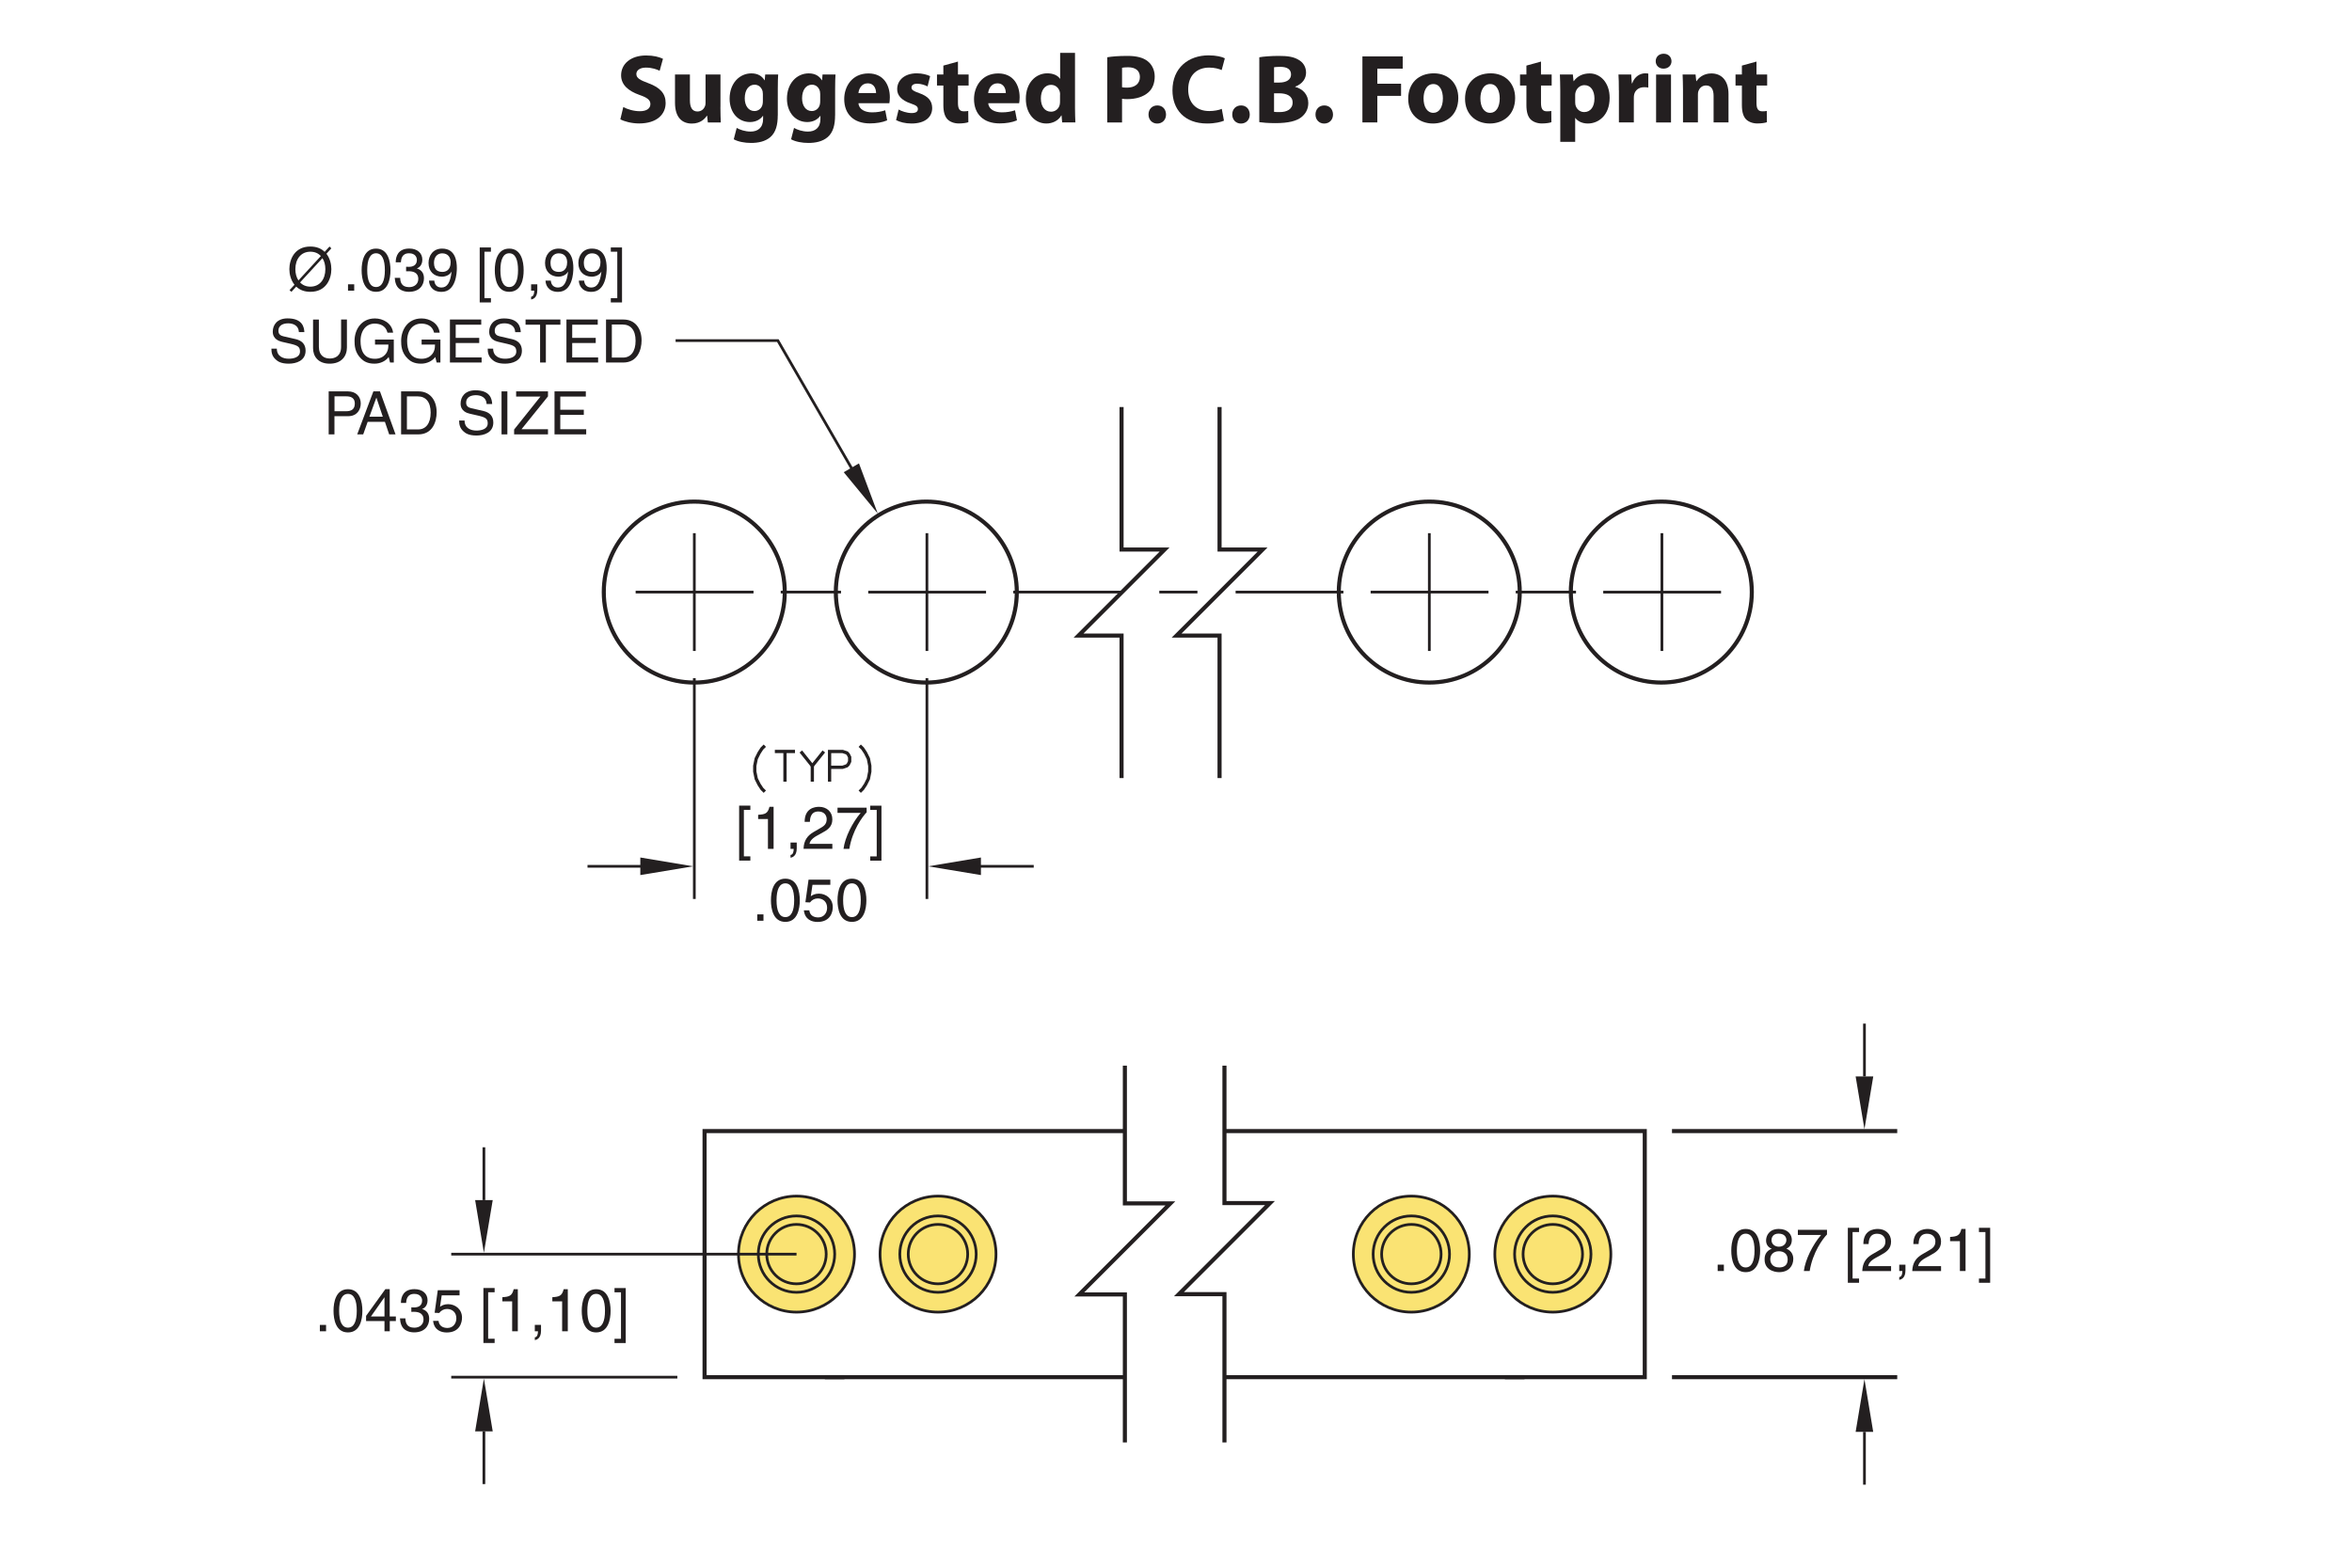 <?xml version="1.0" encoding="utf-8"?>
<!-- Generator: Adobe Illustrator 15.1.0, SVG Export Plug-In  -->
<!DOCTYPE svg PUBLIC "-//W3C//DTD SVG 1.1//EN" "http://www.w3.org/Graphics/SVG/1.1/DTD/svg11.dtd">
<svg version="1.1"
	 xmlns="http://www.w3.org/2000/svg" xmlns:xlink="http://www.w3.org/1999/xlink" xmlns:a="http://ns.adobe.com/AdobeSVGViewerExtensions/3.0/"
	 x="0px" y="0px" width="432px" height="288px" viewBox="-49.3 -7.43 432 288" style="enable-background:new -49.3 -7.43 432 288;"
	 xml:space="preserve">
<style type="text/css">
<![CDATA[
	.st0{fill:none;stroke:#231F20;stroke-width:0.6;stroke-miterlimit:10;}
	.st1{fill:none;stroke:#ED1C24;stroke-width:0.25;stroke-miterlimit:10;}
	.st2{fill:#FAE373;stroke:#231F20;stroke-width:0.5;stroke-miterlimit:10;}
	.st3{fill:#231F20;}
	.st4{fill:none;stroke:#231F20;stroke-width:0.5;stroke-miterlimit:10;}
	.st5{fill:none;stroke:#231F20;stroke-width:0.75;stroke-miterlimit:500;}
	.st6{font-size:6;}
	.st7{fill:none;stroke:#231F20;stroke-width:0.75;stroke-linecap:round;stroke-linejoin:round;stroke-miterlimit:10;}
	.st8{fill:none;stroke:#231F20;stroke-width:0.5;stroke-miterlimit:10;stroke-dasharray:39.614,5.659,5.659,5.659;}
	.st9{letter-spacing:-1;}
	.st10{letter-spacing:-2;}
	.st11{fill:none;stroke:#231F20;stroke-width:0.5;stroke-miterlimit:10;stroke-dasharray:7.008,7.008;}
	.st12{fill:none;stroke:#231F20;stroke-width:0.75;stroke-miterlimit:10;}
	.st13{font-family:'Helvetica';}
	.st14{font-size:10;}
	.st15{font-size:11;}
	.st16{font-size:18;}
	.st17{font-family:'MyriadPro-Bold';}
]]>
</style>
<defs>
</defs>
<polygon class="st3" points="105.67,79.32 108.47,77.7 111.92,86.91 "/>
<polyline class="st4" points="107.76,79.71 93.57,55.14 93.49,55.14 74.79,55.14 "/>
<polyline class="st0" points="91.18,129.56 90.65,130.08 90.13,130.88 89.6,131.94 89.33,133.26 89.33,134.32 89.6,135.64 
	90.13,136.7 90.65,137.49 91.18,138.01 "/>
<line class="st0" x1="94.88" y1="130.62" x2="94.88" y2="136.17"/>
<line class="st0" x1="93.02" y1="130.62" x2="96.72" y2="130.62"/>
<polyline class="st0" points="97.79,130.62 99.9,133.26 102.01,130.62 "/>
<line class="st0" x1="99.9" y1="133.26" x2="99.9" y2="136.17"/>
<polyline class="st0" points="103.07,136.17 103.07,130.62 105.45,130.62 106.24,130.88 106.5,131.15 106.76,131.67 106.76,132.46 
	106.5,133 106.24,133.26 105.45,133.53 103.07,133.53 "/>
<polyline class="st0" points="108.61,129.56 109.14,130.08 109.67,130.88 110.2,131.94 110.46,133.26 110.46,134.32 110.2,135.64 
	109.67,136.7 109.14,137.49 108.61,138.01 "/>
<polygon class="st3" points="130.87,153.33 130.87,150.1 121.18,151.72 "/>
<line class="st4" x1="129.87" y1="151.72" x2="140.57" y2="151.72"/>
<polygon class="st3" points="68.31,153.33 68.31,150.1 78,151.72 "/>
<line class="st4" x1="69.31" y1="151.72" x2="58.61" y2="151.72"/>
<g>
	<g>
		<line class="st4" x1="136.81" y1="101.34" x2="156.62" y2="101.34"/>
		<line class="st11" x1="163.63" y1="101.34" x2="174.14" y2="101.34"/>
		<line class="st4" x1="177.65" y1="101.34" x2="197.45" y2="101.34"/>
	</g>
</g>
<polyline class="st12" points="156.7,135.51 156.7,109.33 148.8,109.33 164.6,93.53 156.7,93.53 156.7,67.35 "/>
<polyline class="st12" points="174.7,135.51 174.7,109.33 166.81,109.33 182.6,93.53 174.7,93.53 174.7,67.35 "/>
<line class="st4" x1="39.58" y1="213.04" x2="39.58" y2="203.34"/>
<line class="st4" x1="39.58" y1="255.52" x2="39.58" y2="265.21"/>
<polygon class="st3" points="37.97,213.04 41.2,213.04 39.58,222.73 "/>
<polygon class="st3" points="37.97,255.52 41.2,255.52 39.58,245.82 "/>
<line class="st4" x1="293.15" y1="190.32" x2="293.15" y2="180.62"/>
<polygon class="st3" points="291.53,190.32 294.77,190.32 293.15,200.01 "/>
<line class="st4" x1="293.15" y1="255.62" x2="293.15" y2="265.32"/>
<polygon class="st3" points="291.53,255.62 294.76,255.62 293.15,245.93 "/>
<g>
	<path class="st3" d="M10.66,39.19c0.66,0.85,0.9,1.94,0.9,2.83c0,1.71-0.9,4.16-3.85,4.16c-1.16,0-2-0.38-2.6-0.96l-0.88,0.96
		l-0.35-0.31l0.91-0.99c-0.68-0.85-0.94-1.96-0.94-2.86c0-1.71,0.9-4.16,3.85-4.16c1.19,0,2.05,0.4,2.63,0.98l0.89-0.98l0.34,0.33
		L10.66,39.19z M9.63,39.61c-0.46-0.51-1.12-0.8-1.93-0.8c-1.72,0-2.75,1.35-2.75,3.21c0,0.8,0.2,1.51,0.56,2.07L9.63,39.61z
		 M5.82,44.45c0.46,0.5,1.1,0.78,1.89,0.78c1.72,0,2.75-1.35,2.75-3.21c0-0.79-0.19-1.5-0.54-2.02L5.82,44.45z"/>
	<path class="st3" d="M15.76,45.97h-1.14V44.8h1.14V45.97z"/>
	<path class="st3" d="M19.77,46.18c-2.22,0-2.65-2.37-2.65-3.97c0-1.61,0.43-3.97,2.65-3.97c2.22,0,2.65,2.37,2.65,3.97
		C22.42,43.81,21.99,46.18,19.77,46.18z M19.77,39.1c-1.11,0-1.62,1.17-1.62,3.1c0,1.94,0.51,3.1,1.62,3.1
		c1.11,0,1.62-1.17,1.62-3.1C21.39,40.27,20.88,39.1,19.77,39.1z"/>
	<path class="st3" d="M25.29,41.57c0.17,0.01,0.34,0.02,0.51,0.02c0.75,0,1.47-0.3,1.47-1.27c0-0.46-0.28-1.22-1.43-1.22
		c-1.38,0-1.46,1.12-1.51,1.66h-0.95c0-1.13,0.46-2.53,2.5-2.53c1.5,0,2.39,0.86,2.39,2.04c0,0.99-0.57,1.46-0.99,1.6v0.02
		c0.75,0.24,1.29,0.77,1.29,1.8c0,1.27-0.81,2.49-2.78,2.49c-0.57,0-1.06-0.14-1.43-0.34c-0.86-0.45-1.09-1.34-1.16-2.23h1
		c0.03,0.73,0.21,1.71,1.65,1.71c0.99,0,1.68-0.6,1.68-1.5c0-1.3-1.14-1.42-1.8-1.42c-0.14,0-0.3,0.01-0.44,0.01V41.57z"/>
	<path class="st3" d="M29.41,40.89c0-1.41,0.86-2.65,2.49-2.65c2.46,0,2.71,2.33,2.71,3.59c0,0.83-0.14,4.36-2.81,4.36
		c-1.82,0-2.3-1.32-2.3-2.07h0.97c0.06,0.78,0.52,1.27,1.31,1.27c1.06,0,1.62-0.89,1.86-2.89l-0.02-0.02
		c-0.29,0.59-1.06,0.92-1.77,0.92C30.41,43.38,29.41,42.43,29.41,40.89z M33.47,40.76c0-0.88-0.45-1.65-1.56-1.65
		c-0.9,0-1.5,0.7-1.5,1.74c0,1.49,0.92,1.67,1.57,1.67C32.49,42.52,33.47,42.28,33.47,40.76z"/>
	<path class="st3" d="M39.68,47.35h1.19v0.78h-2.06v-10.1h2.06v0.78h-1.19V47.35z"/>
	<path class="st3" d="M44.23,46.18c-2.22,0-2.65-2.37-2.65-3.97c0-1.61,0.43-3.97,2.65-3.97c2.22,0,2.65,2.37,2.65,3.97
		C46.89,43.81,46.46,46.18,44.23,46.18z M44.23,39.1c-1.11,0-1.62,1.17-1.62,3.1c0,1.94,0.51,3.1,1.62,3.1
		c1.11,0,1.62-1.17,1.62-3.1C45.85,40.27,45.35,39.1,44.23,39.1z"/>
	<path class="st3" d="M48.25,44.8h1.14v1.08c0,1.5-0.92,1.67-1.14,1.71v-0.51c0.46-0.04,0.58-0.59,0.58-1.11h-0.58V44.8z"/>
	<path class="st3" d="M50.81,40.89c0-1.41,0.86-2.65,2.49-2.65c2.46,0,2.71,2.33,2.71,3.59c0,0.83-0.14,4.36-2.81,4.36
		c-1.82,0-2.3-1.32-2.3-2.07h0.97c0.06,0.78,0.52,1.27,1.31,1.27c1.06,0,1.62-0.89,1.86-2.89l-0.02-0.02
		c-0.29,0.59-1.06,0.92-1.77,0.92C51.81,43.38,50.81,42.43,50.81,40.89z M54.87,40.76c0-0.88-0.45-1.65-1.56-1.65
		c-0.9,0-1.5,0.7-1.5,1.74c0,1.49,0.92,1.67,1.57,1.67C53.89,42.52,54.87,42.28,54.87,40.76z"/>
	<path class="st3" d="M56.93,40.89c0-1.41,0.86-2.65,2.49-2.65c2.46,0,2.71,2.33,2.71,3.59c0,0.83-0.14,4.36-2.81,4.36
		c-1.82,0-2.3-1.32-2.3-2.07h0.97c0.06,0.78,0.52,1.27,1.31,1.27c1.06,0,1.62-0.89,1.86-2.89l-0.02-0.02
		c-0.29,0.59-1.06,0.92-1.77,0.92C57.93,43.38,56.93,42.43,56.93,40.89z M60.99,40.76c0-0.88-0.45-1.65-1.56-1.65
		c-0.9,0-1.5,0.7-1.5,1.74c0,1.49,0.92,1.67,1.57,1.67C60.01,42.52,60.99,42.28,60.99,40.76z"/>
	<path class="st3" d="M64.08,38.81h-1.19v-0.78h2.06v10.1h-2.06v-0.78h1.19V38.81z"/>
	<path class="st3" d="M5.6,53.58c-0.05-1.22-1.07-1.61-1.96-1.61c-0.67,0-1.8,0.19-1.8,1.39c0,0.67,0.47,0.89,0.94,1l2.26,0.52
		c1.02,0.24,1.79,0.86,1.79,2.11c0,1.87-1.74,2.39-3.09,2.39c-1.46,0-2.04-0.44-2.39-0.76c-0.67-0.6-0.8-1.27-0.8-2h1
		c0,1.43,1.17,1.85,2.18,1.85c0.77,0,2.07-0.2,2.07-1.33c0-0.83-0.38-1.09-1.68-1.4l-1.62-0.37C1.97,55.24,0.8,54.88,0.8,53.5
		c0-1.23,0.8-2.44,2.72-2.44c2.76,0,3.04,1.65,3.08,2.52H5.6z"/>
	<path class="st3" d="M14.42,51.27v5.13c0,1.62-1.01,2.98-3.18,2.98c-2.12,0-3.04-1.36-3.04-2.84v-5.27h1.07v4.97
		c0,1.72,1.05,2.19,2,2.19c0.98,0,2.08-0.45,2.08-2.17v-4.99H14.42z"/>
	<path class="st3" d="M19.56,54.95h3.47v4.22h-0.69l-0.25-1.02c-0.54,0.75-1.53,1.23-2.61,1.23c-1.35,0-2.01-0.5-2.42-0.89
		c-1.21-1.14-1.24-2.5-1.24-3.33c0-1.93,1.17-4.09,3.74-4.09c1.47,0,3.11,0.84,3.34,2.61h-1.03c-0.34-1.38-1.5-1.66-2.37-1.66
		c-1.42,0-2.58,1.13-2.58,3.2c0,1.61,0.53,3.26,2.63,3.26c0.4,0,1.03-0.04,1.62-0.51c0.69-0.55,0.87-1.25,0.87-2.1h-2.46V54.95z"/>
	<path class="st3" d="M28.12,54.95h3.47v4.22h-0.69l-0.25-1.02c-0.54,0.75-1.53,1.23-2.61,1.23c-1.35,0-2.01-0.5-2.42-0.89
		c-1.21-1.14-1.24-2.5-1.24-3.33c0-1.93,1.17-4.09,3.74-4.09c1.47,0,3.11,0.84,3.34,2.61h-1.03c-0.34-1.38-1.5-1.66-2.37-1.66
		c-1.42,0-2.58,1.13-2.58,3.2c0,1.61,0.53,3.26,2.63,3.26c0.4,0,1.03-0.04,1.62-0.51c0.69-0.55,0.87-1.25,0.87-2.1h-2.46V54.95z"/>
	<path class="st3" d="M39.17,59.17h-5.83v-7.9h5.75v0.95h-4.69v2.42h4.32v0.95h-4.32v2.64h4.76V59.17z"/>
	<path class="st3" d="M45.33,53.58c-0.05-1.22-1.07-1.61-1.96-1.61c-0.67,0-1.8,0.19-1.8,1.39c0,0.67,0.47,0.89,0.94,1l2.26,0.52
		c1.02,0.24,1.79,0.86,1.79,2.11c0,1.87-1.74,2.39-3.09,2.39c-1.46,0-2.04-0.44-2.39-0.76c-0.67-0.6-0.8-1.27-0.8-2h1
		c0,1.43,1.17,1.85,2.18,1.85c0.77,0,2.07-0.2,2.07-1.33c0-0.83-0.38-1.09-1.68-1.4l-1.62-0.37c-0.52-0.12-1.68-0.48-1.68-1.86
		c0-1.23,0.8-2.44,2.72-2.44c2.76,0,3.04,1.65,3.08,2.52H45.33z"/>
	<path class="st3" d="M47.22,51.27h6.41v0.95h-2.67v6.95H49.9v-6.95h-2.67V51.27z"/>
	<path class="st3" d="M60.57,59.17h-5.83v-7.9h5.75v0.95H55.8v2.42h4.32v0.95H55.8v2.64h4.76V59.17z"/>
	<path class="st3" d="M62.02,51.27h3.2c2.06,0,3.32,1.56,3.32,3.84c0,1.77-0.77,4.06-3.37,4.06h-3.16V51.27z M63.08,58.26h2.07
		c1.39,0,2.29-1.09,2.29-3.08s-0.91-2.99-2.37-2.99h-1.99V58.26z"/>
	<path class="st3" d="M12.14,72.37h-1.07v-7.9h3.55c1.46,0,2.34,0.95,2.34,2.22c0,1.1-0.63,2.34-2.34,2.34h-2.49V72.37z
		 M12.14,68.12h2.12c0.96,0,1.61-0.35,1.61-1.42c0-1-0.68-1.32-1.56-1.32h-2.17V68.12z"/>
	<path class="st3" d="M18.23,70.07l-0.82,2.3h-1.1l2.97-7.9h1.21l2.86,7.9h-1.17l-0.78-2.3H18.23z M21.01,69.12l-1.17-3.48h-0.02
		l-1.27,3.48H21.01z"/>
	<path class="st3" d="M24.38,64.47h3.2c2.06,0,3.32,1.56,3.32,3.84c0,1.77-0.77,4.06-3.37,4.06h-3.16V64.47z M25.44,71.46h2.07
		c1.39,0,2.29-1.09,2.29-3.08s-0.91-2.99-2.37-2.99h-1.99V71.46z"/>
	<path class="st3" d="M40.08,66.78c-0.05-1.22-1.07-1.61-1.96-1.61c-0.67,0-1.8,0.19-1.8,1.39c0,0.67,0.47,0.89,0.94,1l2.26,0.52
		c1.02,0.24,1.79,0.86,1.79,2.11c0,1.87-1.74,2.39-3.09,2.39c-1.46,0-2.04-0.44-2.39-0.76c-0.67-0.6-0.8-1.27-0.8-2h1
		c0,1.43,1.17,1.85,2.18,1.85c0.77,0,2.07-0.2,2.07-1.33c0-0.83-0.38-1.09-1.68-1.4l-1.62-0.37c-0.52-0.12-1.68-0.48-1.68-1.86
		c0-1.23,0.8-2.44,2.72-2.44c2.76,0,3.04,1.65,3.08,2.52H40.08z"/>
	<path class="st3" d="M43.89,72.37h-1.07v-7.9h1.07V72.37z"/>
	<path class="st3" d="M51.35,72.37h-6.22v-0.89l4.84-6.06H45.5v-0.95h5.85v0.92l-4.86,6.03h4.86V72.37z"/>
	<path class="st3" d="M58.38,72.37h-5.83v-7.9h5.75v0.95h-4.69v2.42h4.32v0.95h-4.32v2.64h4.76V72.37z"/>
</g>
<g>
	<path class="st3" d="M10.59,237.14H9.45v-1.17h1.14V237.14z"/>
	<path class="st3" d="M14.61,237.35c-2.22,0-2.65-2.37-2.65-3.97c0-1.61,0.43-3.97,2.65-3.97c2.22,0,2.65,2.37,2.65,3.97
		C17.26,234.98,16.83,237.35,14.61,237.35z M14.61,230.27c-1.11,0-1.62,1.17-1.62,3.1c0,1.94,0.51,3.1,1.62,3.1
		c1.11,0,1.62-1.17,1.62-3.1C16.23,231.44,15.72,230.27,14.61,230.27z"/>
	<path class="st3" d="M22.29,235.26v1.88h-0.97v-1.88h-3.38v-0.95l3.54-4.91h0.8v5.02h1.13v0.84H22.29z M18.83,234.42h2.49v-3.51
		H21.3L18.83,234.42z"/>
	<path class="st3" d="M26.25,232.74c0.17,0.01,0.34,0.02,0.51,0.02c0.75,0,1.47-0.3,1.47-1.27c0-0.46-0.28-1.22-1.43-1.22
		c-1.38,0-1.46,1.12-1.51,1.66h-0.95c0-1.13,0.46-2.53,2.5-2.53c1.5,0,2.39,0.86,2.39,2.04c0,0.99-0.57,1.46-0.99,1.59v0.02
		c0.75,0.24,1.29,0.77,1.29,1.8c0,1.27-0.81,2.49-2.78,2.49c-0.57,0-1.06-0.14-1.43-0.34c-0.86-0.45-1.09-1.34-1.16-2.23h1
		c0.03,0.73,0.21,1.71,1.65,1.71c0.99,0,1.68-0.6,1.68-1.5c0-1.3-1.14-1.42-1.8-1.42c-0.14,0-0.3,0.01-0.44,0.01V232.74z"/>
	<path class="st3" d="M31.52,232.64c0.33-0.25,0.8-0.48,1.5-0.48c1.25,0,2.54,0.88,2.54,2.48c0,0.86-0.39,2.72-2.81,2.72
		c-1.01,0-2.31-0.41-2.5-2.13h1c0.1,0.9,0.77,1.3,1.64,1.3c1,0,1.63-0.8,1.63-1.77c0-1.11-0.76-1.72-1.72-1.72
		c-0.56,0-1.07,0.26-1.43,0.74l-0.84-0.04l0.58-4.15h4v0.95h-3.28L31.52,232.64z"/>
	<path class="st3" d="M40.36,238.51h1.19v0.78h-2.06v-10.1h2.06v0.78h-1.19V238.51z"/>
	<path class="st3" d="M45.8,237.14h-1.03v-5.49h-1.8v-0.77c1.25-0.09,1.77-0.21,2.08-1.47h0.76V237.14z"/>
	<path class="st3" d="M48.93,235.97h1.14v1.08c0,1.5-0.92,1.67-1.14,1.71v-0.51c0.46-0.04,0.58-0.59,0.58-1.11h-0.58V235.97z"/>
	<path class="st3" d="M54.98,237.14h-1.03v-5.49h-1.8v-0.77c1.25-0.09,1.77-0.21,2.08-1.47h0.76V237.14z"/>
	<path class="st3" d="M60.2,237.35c-2.22,0-2.65-2.37-2.65-3.97c0-1.61,0.43-3.97,2.65-3.97c2.22,0,2.65,2.37,2.65,3.97
		C62.85,234.98,62.42,237.35,60.2,237.35z M60.2,230.27c-1.11,0-1.62,1.17-1.62,3.1c0,1.94,0.51,3.1,1.62,3.1
		c1.11,0,1.62-1.17,1.62-3.1C61.82,231.44,61.31,230.27,60.2,230.27z"/>
	<path class="st3" d="M64.76,229.98h-1.19v-0.78h2.06v10.1h-2.06v-0.78h1.19V229.98z"/>
</g>
<g>
	<path class="st3" d="M267.33,226.07h-1.14v-1.17h1.14V226.07z"/>
	<path class="st3" d="M271.34,226.28c-2.22,0-2.65-2.37-2.65-3.97c0-1.61,0.43-3.97,2.65-3.97s2.65,2.37,2.65,3.97
		C273.99,223.91,273.56,226.28,271.34,226.28z M271.34,219.21c-1.11,0-1.62,1.17-1.62,3.1c0,1.94,0.51,3.1,1.62,3.1
		s1.62-1.17,1.62-3.1C272.96,220.37,272.45,219.21,271.34,219.21z"/>
	<path class="st3" d="M278.82,221.96c1.04,0.44,1.26,1.3,1.26,1.88c0,1.24-0.79,2.44-2.62,2.44c-0.43,0-1.24-0.11-1.86-0.59
		c-0.79-0.63-0.79-1.46-0.79-1.84c0-0.95,0.5-1.55,1.31-1.88c-0.66-0.25-1.04-0.78-1.04-1.51c0-0.8,0.5-2.12,2.34-2.12
		c1.72,0,2.39,1.09,2.39,1.99C279.81,221.44,279.16,221.78,278.82,221.96z M275.85,223.87c0,0.62,0.31,1.54,1.65,1.54
		c0.7,0,1.55-0.25,1.55-1.46c0-1.04-0.73-1.51-1.61-1.51C276.36,222.44,275.85,223.16,275.85,223.87z M278.81,220.36
		c0-0.47-0.31-1.16-1.44-1.16c-1.03,0-1.29,0.71-1.29,1.21c0,0.74,0.65,1.19,1.35,1.19C278.27,221.6,278.81,221.06,278.81,220.36z"
		/>
	<path class="st3" d="M280.92,218.5h5.35v0.85c-0.77,0.8-2.62,3.27-3.18,6.72h-1.07c0.26-2.12,1.67-4.89,3.16-6.62h-4.26V218.5z"/>
	<path class="st3" d="M290.97,227.45h1.19v0.78h-2.06v-10.1h2.06v0.78h-1.19V227.45z"/>
	<path class="st3" d="M292.95,221.11c0-2.52,1.84-2.77,2.67-2.77c1.34,0,2.42,0.87,2.42,2.31c0,1.39-0.91,1.97-2.07,2.59l-0.8,0.44
		c-1.06,0.58-1.29,1.19-1.33,1.49h4.2v0.91h-5.29c0.05-1.61,0.78-2.46,1.81-3.07l1.02-0.59c0.83-0.47,1.42-0.79,1.42-1.8
		c0-0.62-0.4-1.4-1.53-1.4c-1.46,0-1.53,1.36-1.56,1.9H292.95z"/>
	<path class="st3" d="M299.54,224.9h1.14v1.08c0,1.5-0.92,1.67-1.14,1.71v-0.51c0.46-0.04,0.58-0.59,0.58-1.11h-0.58V224.9z"/>
	<path class="st3" d="M302.13,221.11c0-2.52,1.84-2.77,2.67-2.77c1.34,0,2.42,0.87,2.42,2.31c0,1.39-0.91,1.97-2.07,2.59l-0.8,0.44
		c-1.06,0.58-1.29,1.19-1.33,1.49h4.2v0.91h-5.29c0.05-1.61,0.78-2.46,1.81-3.07l1.02-0.59c0.83-0.47,1.42-0.79,1.42-1.8
		c0-0.62-0.4-1.4-1.53-1.4c-1.46,0-1.53,1.36-1.56,1.9H302.13z"/>
	<path class="st3" d="M311.71,226.07h-1.03v-5.49h-1.8v-0.77c1.25-0.09,1.77-0.21,2.08-1.47h0.76V226.07z"/>
	<path class="st3" d="M315.37,218.91h-1.19v-0.78h2.06v10.1h-2.06v-0.78h1.19V218.91z"/>
</g>
<g>
	<path class="st3" d="M87.33,149.89h1.19v0.78h-2.06v-10.1h2.06v0.78h-1.19V149.89z"/>
	<path class="st3" d="M92.78,148.52h-1.03v-5.49h-1.8v-0.77c1.25-0.09,1.77-0.21,2.08-1.47h0.76V148.52z"/>
	<path class="st3" d="M95.9,147.35h1.14v1.08c0,1.5-0.92,1.67-1.14,1.71v-0.51c0.46-0.04,0.58-0.59,0.58-1.11H95.9V147.35z"/>
	<path class="st3" d="M98.49,143.56c0-2.52,1.84-2.77,2.67-2.77c1.34,0,2.42,0.87,2.42,2.31c0,1.39-0.91,1.97-2.07,2.58l-0.8,0.44
		c-1.06,0.58-1.29,1.19-1.33,1.48h4.2v0.91h-5.29c0.05-1.61,0.78-2.46,1.81-3.07l1.02-0.59c0.83-0.47,1.42-0.79,1.42-1.8
		c0-0.62-0.4-1.4-1.53-1.4c-1.46,0-1.53,1.36-1.56,1.9H98.49z"/>
	<path class="st3" d="M104.53,140.95h5.35v0.85c-0.77,0.8-2.62,3.27-3.18,6.72h-1.07c0.26-2.12,1.67-4.9,3.16-6.62h-4.26V140.95z"/>
	<path class="st3" d="M111.73,141.36h-1.19v-0.78h2.06v10.1h-2.06v-0.78h1.19V141.36z"/>
	<path class="st3" d="M90.93,161.72h-1.14v-1.17h1.14V161.72z"/>
	<path class="st3" d="M94.95,161.93c-2.22,0-2.65-2.37-2.65-3.97c0-1.61,0.43-3.97,2.65-3.97c2.22,0,2.65,2.37,2.65,3.97
		C97.6,159.56,97.17,161.93,94.95,161.93z M94.95,154.85c-1.11,0-1.62,1.17-1.62,3.1c0,1.94,0.51,3.1,1.62,3.1
		c1.11,0,1.62-1.17,1.62-3.1C96.56,156.02,96.06,154.85,94.95,154.85z"/>
	<path class="st3" d="M99.62,157.22c0.33-0.25,0.8-0.48,1.5-0.48c1.25,0,2.54,0.88,2.54,2.48c0,0.86-0.39,2.72-2.81,2.72
		c-1.01,0-2.31-0.41-2.5-2.13h1c0.1,0.9,0.77,1.3,1.64,1.3c1,0,1.63-0.8,1.63-1.77c0-1.11-0.76-1.72-1.72-1.72
		c-0.56,0-1.07,0.26-1.43,0.74l-0.84-0.04l0.58-4.15h4v0.95h-3.28L99.62,157.22z"/>
	<path class="st3" d="M107.18,161.93c-2.22,0-2.65-2.37-2.65-3.97c0-1.61,0.43-3.97,2.65-3.97c2.22,0,2.65,2.37,2.65,3.97
		C109.83,159.56,109.4,161.93,107.18,161.93z M107.18,154.85c-1.11,0-1.62,1.17-1.62,3.1c0,1.94,0.51,3.1,1.62,3.1
		c1.11,0,1.62-1.17,1.62-3.1C108.79,156.02,108.29,154.85,107.18,154.85z"/>
</g>
<g>
	<path class="st3" d="M65.18,12.24C65.9,12.62,67.06,13,68.23,13c1.26,0,1.93-0.52,1.93-1.31c0-0.76-0.58-1.19-2.03-1.69
		c-2.02-0.72-3.35-1.84-3.35-3.6c0-2.07,1.75-3.64,4.59-3.64c1.39,0,2.38,0.27,3.1,0.61l-0.61,2.2c-0.47-0.23-1.35-0.58-2.52-0.58
		c-1.19,0-1.76,0.56-1.76,1.17c0,0.77,0.67,1.12,2.25,1.71c2.14,0.79,3.13,1.91,3.13,3.62c0,2.03-1.55,3.76-4.88,3.76
		c-1.39,0-2.75-0.38-3.44-0.76L65.18,12.24z"/>
	<path class="st3" d="M83.02,12.24c0,1.15,0.04,2.09,0.07,2.83h-2.38l-0.13-1.24h-0.05c-0.34,0.54-1.17,1.44-2.75,1.44
		c-1.8,0-3.1-1.12-3.1-3.84V6.26h2.74V11c0,1.28,0.41,2.05,1.39,2.05c0.76,0,1.21-0.52,1.37-0.95c0.07-0.16,0.11-0.36,0.11-0.59
		V6.26h2.74V12.24z"/>
	<path class="st3" d="M93.55,13.79c0,1.69-0.34,3.08-1.35,3.96c-0.95,0.83-2.27,1.08-3.56,1.08c-1.17,0-2.38-0.23-3.17-0.67
		l0.54-2.09c0.56,0.32,1.51,0.67,2.56,0.67c1.3,0,2.29-0.68,2.29-2.32v-0.56h-0.04c-0.52,0.72-1.37,1.13-2.38,1.13
		c-2.18,0-3.73-1.76-3.73-4.29c0-2.84,1.82-4.65,4-4.65c1.21,0,1.96,0.52,2.41,1.26h0.04l0.09-1.06h2.38
		c-0.04,0.58-0.07,1.31-0.07,2.63V13.79z M90.82,9.84c0-0.16-0.02-0.34-0.05-0.5c-0.2-0.72-0.72-1.21-1.48-1.21
		c-1.01,0-1.8,0.9-1.8,2.5c0,1.31,0.65,2.34,1.78,2.34c0.72,0,1.28-0.47,1.46-1.1c0.07-0.22,0.09-0.5,0.09-0.74V9.84z"/>
	<path class="st3" d="M104.08,13.79c0,1.69-0.34,3.08-1.35,3.96c-0.95,0.83-2.27,1.08-3.56,1.08c-1.17,0-2.38-0.23-3.17-0.67
		l0.54-2.09c0.56,0.32,1.51,0.67,2.56,0.67c1.3,0,2.29-0.68,2.29-2.32v-0.56h-0.04c-0.52,0.72-1.37,1.13-2.38,1.13
		c-2.18,0-3.73-1.76-3.73-4.29c0-2.84,1.82-4.65,4-4.65c1.21,0,1.96,0.52,2.41,1.26h0.04l0.09-1.06h2.38
		c-0.04,0.58-0.07,1.31-0.07,2.63V13.79z M101.35,9.84c0-0.16-0.02-0.34-0.05-0.5c-0.2-0.72-0.72-1.21-1.48-1.21
		c-1.01,0-1.8,0.9-1.8,2.5c0,1.31,0.65,2.34,1.78,2.34c0.72,0,1.28-0.47,1.46-1.1c0.07-0.22,0.09-0.5,0.09-0.74V9.84z"/>
	<path class="st3" d="M108.38,11.54c0.07,1.13,1.21,1.67,2.48,1.67c0.94,0,1.69-0.13,2.43-0.38l0.36,1.85
		c-0.9,0.38-2,0.56-3.19,0.56c-2.99,0-4.7-1.73-4.7-4.48c0-2.23,1.39-4.7,4.45-4.7c2.84,0,3.93,2.21,3.93,4.39
		c0,0.47-0.05,0.88-0.09,1.08H108.38z M111.61,9.66c0-0.67-0.29-1.78-1.55-1.78c-1.15,0-1.62,1.06-1.69,1.78H111.61z"/>
	<path class="st3" d="M115.76,12.69c0.5,0.31,1.55,0.65,2.36,0.65c0.83,0,1.17-0.27,1.17-0.72c0-0.47-0.27-0.68-1.28-1.03
		c-1.84-0.61-2.54-1.6-2.52-2.65c0-1.66,1.4-2.9,3.58-2.9c1.03,0,1.93,0.25,2.47,0.52l-0.47,1.89c-0.4-0.22-1.17-0.5-1.91-0.5
		c-0.67,0-1.04,0.27-1.04,0.7c0,0.43,0.34,0.65,1.42,1.03c1.67,0.58,2.36,1.44,2.38,2.72c0,1.66-1.28,2.86-3.8,2.86
		c-1.15,0-2.18-0.27-2.84-0.63L115.76,12.69z"/>
	<path class="st3" d="M126.65,3.88v2.38h1.96v2.02h-1.96v3.19c0,1.06,0.27,1.55,1.08,1.55c0.38,0,0.56-0.02,0.81-0.07l0.02,2.07
		c-0.34,0.13-1.01,0.23-1.76,0.23c-0.88,0-1.62-0.31-2.07-0.76c-0.5-0.52-0.76-1.37-0.76-2.61v-3.6h-1.17V6.26h1.17V4.62
		L126.65,3.88z"/>
	<path class="st3" d="M132.22,11.54c0.07,1.13,1.21,1.67,2.48,1.67c0.94,0,1.69-0.13,2.43-0.38l0.36,1.85
		c-0.9,0.38-2,0.56-3.19,0.56c-2.99,0-4.7-1.73-4.7-4.48c0-2.23,1.39-4.7,4.45-4.7c2.84,0,3.93,2.21,3.93,4.39
		c0,0.47-0.05,0.88-0.09,1.08H132.22z M135.44,9.66c0-0.67-0.29-1.78-1.55-1.78c-1.15,0-1.62,1.06-1.69,1.78H135.44z"/>
	<path class="st3" d="M148.15,2.28v10.15c0,0.99,0.04,2.03,0.07,2.63h-2.43l-0.11-1.28h-0.05c-0.54,0.97-1.62,1.48-2.75,1.48
		c-2.09,0-3.76-1.78-3.76-4.52c-0.02-2.97,1.84-4.7,3.94-4.7c1.1,0,1.93,0.4,2.32,0.99h0.04V2.28H148.15z M145.41,9.99
		c0-0.14,0-0.34-0.04-0.5c-0.16-0.72-0.76-1.33-1.6-1.33c-1.26,0-1.89,1.12-1.89,2.5c0,1.49,0.74,2.43,1.87,2.43
		c0.79,0,1.44-0.54,1.6-1.31c0.04-0.2,0.05-0.41,0.05-0.63V9.99z"/>
	<path class="st3" d="M154.07,3.09c0.85-0.14,2.03-0.25,3.71-0.25c1.69,0,2.9,0.32,3.71,0.97c0.79,0.61,1.3,1.62,1.3,2.81
		c0,1.19-0.38,2.21-1.12,2.88c-0.94,0.86-2.32,1.28-3.94,1.28c-0.36,0-0.68-0.02-0.94-0.07v4.36h-2.72V3.09z M156.79,8.6
		c0.23,0.05,0.5,0.07,0.92,0.07c1.46,0,2.36-0.74,2.36-1.96c0-1.12-0.77-1.78-2.16-1.78c-0.54,0-0.92,0.04-1.12,0.09V8.6z"/>
	<path class="st3" d="M161.65,13.61c0-0.99,0.67-1.67,1.62-1.67c0.94,0,1.58,0.67,1.6,1.67c0,0.95-0.65,1.66-1.64,1.66
		C162.31,15.26,161.65,14.56,161.65,13.61z"/>
	<path class="st3" d="M175.51,14.74c-0.49,0.23-1.64,0.52-3.1,0.52c-4.2,0-6.36-2.63-6.36-6.09c0-4.14,2.95-6.43,6.63-6.43
		c1.42,0,2.5,0.27,2.99,0.54l-0.58,2.16c-0.54-0.23-1.31-0.45-2.3-0.45c-2.16,0-3.85,1.31-3.85,4.02c0,2.43,1.44,3.96,3.87,3.96
		c0.85,0,1.75-0.16,2.3-0.4L175.51,14.74z"/>
	<path class="st3" d="M177.03,13.61c0-0.99,0.67-1.67,1.62-1.67c0.94,0,1.58,0.67,1.6,1.67c0,0.95-0.65,1.66-1.64,1.66
		C177.7,15.26,177.03,14.56,177.03,13.61z"/>
	<path class="st3" d="M182,3.09c0.72-0.13,2.16-0.25,3.55-0.25c1.67,0,2.7,0.16,3.6,0.68c0.85,0.45,1.44,1.28,1.44,2.4
		c0,1.06-0.63,2.05-2,2.57v0.04c1.39,0.36,2.41,1.42,2.41,2.97c0,1.12-0.5,1.98-1.26,2.59c-0.88,0.7-2.36,1.1-4.77,1.1
		c-1.35,0-2.36-0.09-2.97-0.18V3.09z M184.72,7.74h0.9c1.46,0,2.21-0.59,2.21-1.49c0-0.92-0.7-1.4-1.95-1.4
		c-0.61,0-0.95,0.04-1.17,0.07V7.74z M184.72,13.12c0.27,0.04,0.59,0.04,1.06,0.04c1.24,0,2.34-0.49,2.34-1.76
		c0-1.21-1.1-1.69-2.47-1.69h-0.94V13.12z"/>
	<path class="st3" d="M192.32,13.61c0-0.99,0.67-1.67,1.62-1.67c0.94,0,1.58,0.67,1.6,1.67c0,0.95-0.65,1.66-1.64,1.66
		C192.98,15.26,192.32,14.56,192.32,13.61z"/>
	<path class="st3" d="M200.94,2.93h7.4v2.25h-4.66v2.77h4.36v2.23h-4.36v4.88h-2.74V2.93z"/>
	<path class="st3" d="M218.55,10.56c0,3.22-2.29,4.7-4.65,4.7c-2.57,0-4.55-1.69-4.55-4.54c0-2.86,1.87-4.68,4.72-4.68
		C216.75,6.05,218.55,7.9,218.55,10.56z M212.17,10.65c0,1.51,0.63,2.65,1.8,2.65c1.08,0,1.75-1.06,1.75-2.66
		c0-1.3-0.5-2.63-1.75-2.63C212.68,8.01,212.17,9.36,212.17,10.65z"/>
	<path class="st3" d="M228.99,10.56c0,3.22-2.29,4.7-4.65,4.7c-2.57,0-4.55-1.69-4.55-4.54c0-2.86,1.87-4.68,4.72-4.68
		C227.19,6.05,228.99,7.9,228.99,10.56z M222.61,10.65c0,1.51,0.63,2.65,1.8,2.65c1.08,0,1.75-1.06,1.75-2.66
		c0-1.3-0.5-2.63-1.75-2.63C223.12,8.01,222.61,9.36,222.61,10.65z"/>
	<path class="st3" d="M233.74,3.88v2.38h1.96v2.02h-1.96v3.19c0,1.06,0.27,1.55,1.08,1.55c0.38,0,0.56-0.02,0.81-0.07l0.02,2.07
		c-0.34,0.13-1.01,0.23-1.76,0.23c-0.88,0-1.62-0.31-2.07-0.76c-0.5-0.52-0.76-1.37-0.76-2.61v-3.6h-1.17V6.26h1.17V4.62
		L233.74,3.88z"/>
	<path class="st3" d="M237.28,9.21c0-1.15-0.04-2.13-0.07-2.95h2.38l0.13,1.22h0.04c0.65-0.92,1.66-1.42,2.93-1.42
		c1.93,0,3.66,1.67,3.66,4.48c0,3.21-2.04,4.72-4,4.72c-1.06,0-1.89-0.43-2.29-1.01h-0.04v4.38h-2.74V9.21z M240.02,11.28
		c0,0.22,0.02,0.4,0.05,0.58c0.18,0.74,0.81,1.3,1.6,1.3c1.19,0,1.89-0.99,1.89-2.48c0-1.4-0.63-2.47-1.85-2.47
		c-0.78,0-1.46,0.58-1.64,1.39c-0.04,0.14-0.05,0.32-0.05,0.49V11.28z"/>
	<path class="st3" d="M248.04,9.16c0-1.3-0.02-2.14-0.07-2.9h2.34l0.11,1.62h0.07c0.45-1.3,1.51-1.84,2.38-1.84
		c0.25,0,0.38,0.02,0.58,0.05v2.57c-0.22-0.04-0.43-0.07-0.74-0.07c-1.01,0-1.69,0.54-1.87,1.39c-0.04,0.18-0.05,0.4-0.05,0.61v4.47
		h-2.74V9.16z"/>
	<path class="st3" d="M257.71,3.81c0,0.76-0.56,1.37-1.48,1.37c-0.86,0-1.42-0.61-1.42-1.37c0-0.77,0.58-1.37,1.46-1.37
		C257.15,2.44,257.69,3.04,257.71,3.81z M254.88,15.07v-8.8h2.74v8.8H254.88z"/>
	<path class="st3" d="M259.82,9.07c0-1.1-0.04-2.02-0.07-2.81h2.38l0.13,1.22h0.05c0.36-0.58,1.24-1.42,2.72-1.42
		c1.8,0,3.15,1.21,3.15,3.8v5.2h-2.74v-4.88c0-1.13-0.39-1.91-1.39-1.91c-0.76,0-1.21,0.52-1.4,1.03c-0.07,0.18-0.09,0.43-0.09,0.68
		v5.08h-2.74V9.07z"/>
	<path class="st3" d="M273.32,3.88v2.38h1.96v2.02h-1.96v3.19c0,1.06,0.27,1.55,1.08,1.55c0.38,0,0.56-0.02,0.81-0.07l0.02,2.07
		c-0.34,0.13-1.01,0.23-1.76,0.23c-0.88,0-1.62-0.31-2.07-0.76c-0.5-0.52-0.76-1.37-0.76-2.61v-3.6h-1.17V6.26h1.17V4.62
		L273.32,3.88z"/>
</g>
<line class="st4" x1="78.23" y1="112.16" x2="78.23" y2="90.52"/>
<line class="st4" x1="89.1" y1="101.34" x2="67.45" y2="101.34"/>
<line class="st4" x1="120.95" y1="112.16" x2="120.95" y2="90.52"/>
<line class="st4" x1="131.81" y1="101.35" x2="110.17" y2="101.35"/>
<line class="st4" x1="78.23" y1="117.16" x2="78.23" y2="157.72"/>
<line class="st4" x1="120.95" y1="117.16" x2="120.95" y2="157.72"/>
<line class="st4" x1="213.23" y1="112.16" x2="213.23" y2="90.52"/>
<line class="st4" x1="224.1" y1="101.34" x2="202.45" y2="101.34"/>
<line class="st4" x1="255.95" y1="112.16" x2="255.95" y2="90.52"/>
<line class="st4" x1="266.81" y1="101.35" x2="245.17" y2="101.35"/>
<line class="st8" x1="94.1" y1="101.34" x2="105.17" y2="101.34"/>
<line class="st8" x1="229.1" y1="101.34" x2="240.17" y2="101.34"/>
<line class="st12" x1="105.8" y1="245.57" x2="102.2" y2="245.57"/>
<path class="st2" d="M107.65,222.97c0-5.89-4.77-10.66-10.65-10.66s-10.66,4.77-10.66,10.66c0,5.88,4.77,10.65,10.66,10.65
	S107.65,228.85,107.65,222.97L107.65,222.97z"/>
<path class="st2" d="M133.64,222.97c0-5.89-4.77-10.66-10.65-10.66s-10.65,4.77-10.65,10.66c0,5.88,4.77,10.65,10.65,10.65
	S133.64,228.85,133.64,222.97L133.64,222.97z"/>
<polyline class="st12" points="157.3,200.36 80.11,200.36 80.11,245.57 157.31,245.57 "/>
<path class="st4" d="M130,222.97c0-3.88-3.14-7.02-7.02-7.02c-3.87,0-7.01,3.14-7.01,7.02c0,3.87,3.14,7.01,7.01,7.01
	C126.86,229.98,130,226.84,130,222.97L130,222.97z"/>
<path class="st4" d="M128.44,222.97c0-3.02-2.44-5.46-5.46-5.46c-3.02,0-5.46,2.44-5.46,5.46c0,3.01,2.44,5.45,5.46,5.45
	C126,228.42,128.44,225.98,128.44,222.97L128.44,222.97z"/>
<path class="st4" d="M104.01,222.97c0-3.88-3.14-7.02-7.01-7.02c-3.88,0-7.02,3.14-7.02,7.02c0,3.87,3.14,7.01,7.02,7.01
	C100.87,229.98,104.01,226.84,104.01,222.97L104.01,222.97z"/>
<path class="st4" d="M102.45,222.97c0-3.02-2.44-5.46-5.46-5.46c-3.01,0-5.46,2.44-5.46,5.46c0,3.01,2.44,5.45,5.46,5.45
	C100.01,228.42,102.45,225.98,102.45,222.97L102.45,222.97z"/>
<polyline class="st5" points="175.6,257.57 175.6,230.32 167.24,230.32 183.96,213.59 175.6,213.59 175.6,188.34 "/>
<polyline class="st5" points="157.31,257.57 157.31,230.37 148.94,230.37 165.67,213.64 157.31,213.64 157.31,188.34 "/>
<line class="st12" x1="227.11" y1="245.57" x2="230.71" y2="245.57"/>
<path class="st2" d="M225.26,222.97c0-5.89,4.77-10.66,10.65-10.66s10.66,4.77,10.66,10.66c0,5.88-4.77,10.65-10.66,10.65
	S225.26,228.85,225.26,222.97L225.26,222.97z"/>
<path class="st2" d="M199.27,222.97c0-5.89,4.77-10.66,10.65-10.66c5.88,0,10.65,4.77,10.65,10.66c0,5.88-4.77,10.65-10.65,10.65
	C204.04,233.62,199.27,228.85,199.27,222.97L199.27,222.97z"/>
<polyline class="st12" points="175.6,200.36 252.8,200.36 252.8,245.57 175.6,245.57 "/>
<path class="st4" d="M202.91,222.97c0-3.88,3.14-7.02,7.02-7.02c3.87,0,7.01,3.14,7.01,7.02c0,3.87-3.14,7.01-7.01,7.01
	C206.05,229.98,202.91,226.84,202.91,222.97L202.91,222.97z"/>
<path class="st4" d="M204.47,222.97c0-3.02,2.44-5.46,5.46-5.46c3.02,0,5.46,2.44,5.46,5.46c0,3.01-2.44,5.45-5.46,5.45
	C206.91,228.42,204.47,225.98,204.47,222.97L204.47,222.97z"/>
<path class="st4" d="M228.89,222.97c0-3.88,3.14-7.02,7.01-7.02c3.88,0,7.02,3.14,7.02,7.02c0,3.87-3.14,7.01-7.02,7.01
	C232.03,229.98,228.89,226.84,228.89,222.97L228.89,222.97z"/>
<path class="st4" d="M230.45,222.97c0-3.02,2.44-5.46,5.46-5.46c3.01,0,5.46,2.44,5.46,5.46c0,3.01-2.44,5.45-5.46,5.45
	C232.9,228.42,230.45,225.98,230.45,222.97L230.45,222.97z"/>
<line class="st5" x1="257.8" y1="200.36" x2="299.17" y2="200.36"/>
<line class="st5" x1="257.8" y1="245.57" x2="299.17" y2="245.57"/>
<line class="st4" x1="75.11" y1="245.57" x2="33.58" y2="245.57"/>
<line class="st4" x1="97" y1="222.97" x2="33.58" y2="222.97"/>
<path class="st7" d="M94.84,101.34c0-9.18-7.44-16.62-16.62-16.62S61.6,92.16,61.6,101.34s7.44,16.62,16.62,16.62
	S94.84,110.52,94.84,101.34L94.84,101.34z"/>
<path class="st7" d="M137.46,101.34c0-9.18-7.44-16.62-16.62-16.62c-9.18,0-16.62,7.44-16.62,16.62s7.44,16.62,16.62,16.62
	C130.02,117.96,137.46,110.52,137.46,101.34L137.46,101.34z"/>
<path class="st7" d="M229.84,101.34c0-9.18-7.44-16.62-16.62-16.62s-16.62,7.44-16.62,16.62s7.44,16.62,16.62,16.62
	S229.84,110.52,229.84,101.34L229.84,101.34z"/>
<path class="st7" d="M272.46,101.34c0-9.18-7.44-16.62-16.62-16.62c-9.18,0-16.62,7.44-16.62,16.62s7.44,16.62,16.62,16.62
	C265.02,117.96,272.46,110.52,272.46,101.34L272.46,101.34z"/>
</svg>
